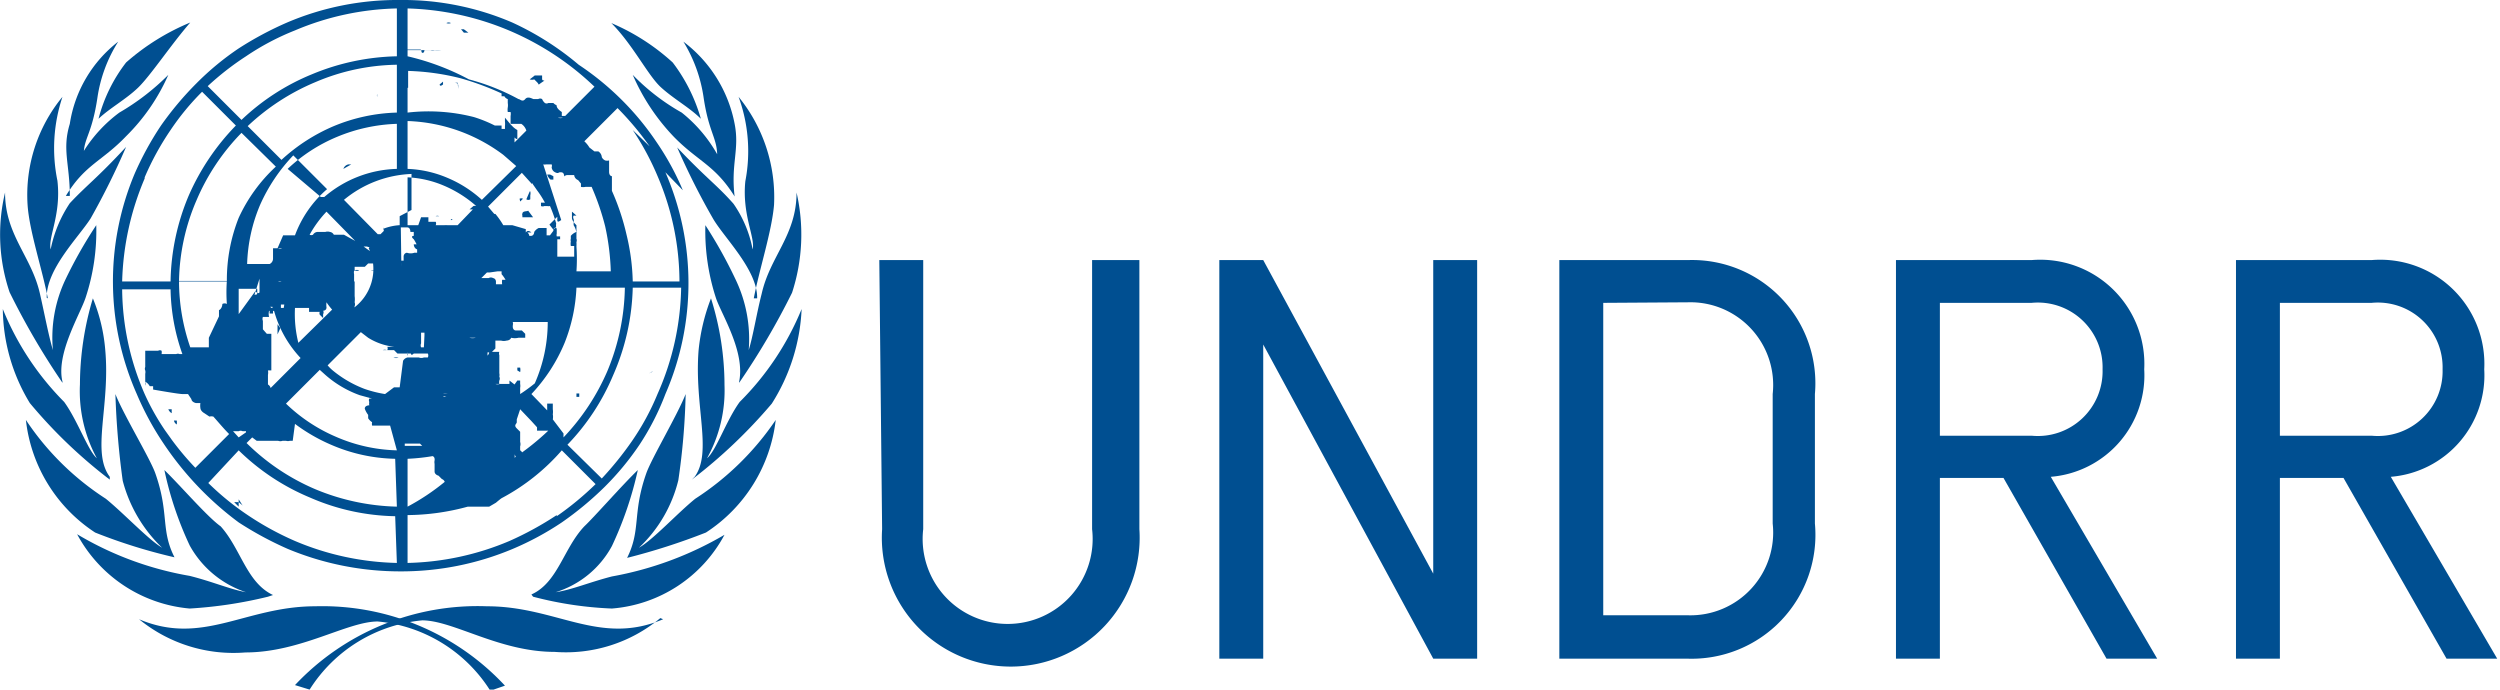 <svg xmlns="http://www.w3.org/2000/svg" xmlns:xlink="http://www.w3.org/1999/xlink" viewBox="0 0 44.41 12.25"><defs><style>.cls-1{fill:none;}.cls-2{clip-path:url(#clip-path);}.cls-3{fill:#004f91;}</style><clipPath id="clip-path" transform="translate(-3.76 0)"><rect class="cls-1" width="53.25" height="16.94"/></clipPath></defs><g id="Layer_2" data-name="Layer 2"><g id="Layer_1-2" data-name="Layer 1"><g class="cls-2"><path class="cls-3" d="M13.59,3.13s0,0,0,.06,0,0,0,0,0,0,0,0l-.05,0,0,0a.18.18,0,0,1-.06-.09s0,0,0,0h0l.05,0" transform="translate(-3.76 0)"/><polyline class="cls-3" points="9.93 3.23 9.92 3.23 9.92 3.23 9.93 3.23"/><path class="cls-3" d="M13.72,3.25a0,0,0,0,1,0,0h0l0,0s0,0,0,0,0,0,0,0" transform="translate(-3.76 0)"/><path class="cls-3" d="M13.72,3.36l0,0h0s0,0,0,0,0,0,0,0h0s0-.05,0-.06h0s0,0,0,0v0s0,0,0,0,0,0,0,0,0,0,0,0h0s0,0,0,0,0,0,0,0,0,0,0,0a0,0,0,0,1,0,0Z" transform="translate(-3.76 0)"/><path class="cls-3" d="M13.8,3.48l0,0s0,0,0,.06,0,0,0,0,0,0,0,0,0,0,0,0,0,0,0,0l0,0h0" transform="translate(-3.76 0)"/><path class="cls-3" d="M13.88,3.64s0,0,0,0h0a0,0,0,0,1,0,0s0,0,0,0Z" transform="translate(-3.76 0)"/><path class="cls-3" d="M13.9,3.7l0,0s0,0,0,0,0,0,0,0h0s0,0,0,0" transform="translate(-3.76 0)"/><path class="cls-3" d="M13.92,3.76s0,0,0,.05,0,0,0,.06S14,4,14,4s0,0,0,.09,0,0,0,.07v0s0,0,0,0,0,0,0,0,0,0,0,0,0,0,0,0a.3.3,0,0,0-.05-.16s0,0,0-.05a.11.11,0,0,0,0-.06.06.06,0,0,1,0-.06h0s0,0,0,0,0,0,0,.06,0,0,0,0,0,0,0,0,0,0,0-.06h.05" transform="translate(-3.76 0)"/><path class="cls-3" d="M14,4.38s0,0,0,0h0a0,0,0,0,1,0,0v0l0,0" transform="translate(-3.76 0)"/><path class="cls-3" d="M14,4.5v0h0s0,0,0,0h0" transform="translate(-3.76 0)"/><path class="cls-3" d="M13.73,4.86a0,0,0,0,1,0,0h0v0s0,0,0,0h0" transform="translate(-3.76 0)"/><path class="cls-3" d="M13.47,4.94h0a0,0,0,0,1,0,0,0,0,0,0,1,0,0h0Z" transform="translate(-3.76 0)"/><path class="cls-3" d="M13.5,4.93s0,0,0,0h0s0,0,0,0,0,0,0,0" transform="translate(-3.76 0)"/><path class="cls-3" d="M13.61,4.94s0,0,0,0,0,0,0,0h0v0s0,0,0,0a0,0,0,0,1,0,0h0s0,0,0,0" transform="translate(-3.76 0)"/><path class="cls-3" d="M13.69,5.48a.09.09,0,0,1,0,.07s-.07,0-.1,0a.09.09,0,0,1-.06,0s0,0,0,0l0,0s0,0,0,0l.06,0s.05,0,.07,0" transform="translate(-3.76 0)"/><path class="cls-3" d="M15.15,6s0,0,0,0L15.1,6s0,0,0,0a0,0,0,0,1,0,0h0s0,0,.06,0Z" transform="translate(-3.76 0)"/><path class="cls-3" d="M6.66,6.24v0s0,0,0,0,0,0,0,0a0,0,0,0,1,0,0h0Z" transform="translate(-3.76 0)"/><path class="cls-3" d="M6.39,6.27s0,0,0,0h0l0,0h0l0,0s0,0,0,0" transform="translate(-3.76 0)"/><path class="cls-3" d="M7.36,6.26h0v0s0,0,0,0" transform="translate(-3.76 0)"/><path class="cls-3" d="M6.33,6.32h0s0,0,0,0h0s0,0,0,0,0,0,0,0" transform="translate(-3.76 0)"/><path class="cls-3" d="M15.5,6.43s0,0,0,0h0s0,0,0,0h0" transform="translate(-3.76 0)"/><path class="cls-3" d="M6.33,6.47a0,0,0,0,1,0,0,.05.05,0,0,1,0,0s0,0,0,0,0,0,0,0a0,0,0,0,1,0,0" transform="translate(-3.76 0)"/><path class="cls-3" d="M15.45,6.51v0s0,0,0,0v0h0" transform="translate(-3.76 0)"/><path class="cls-3" d="M15.3,6.63a.08.08,0,0,1,0,0s0,.07,0,.07a0,0,0,0,1,0,0s0,0,0-.05,0,0,.06-.06h0" transform="translate(-3.76 0)"/><path class="cls-3" d="M6.31,6.65h0v0" transform="translate(-3.76 0)"/><path class="cls-3" d="M6.38,6.69s0,0,0,0l0,0h0v0s0,0,0,0,0,0,0,0" transform="translate(-3.76 0)"/><path class="cls-3" d="M6.44,6.77s0,0,0,0h0l0,0s0,0,0,0" transform="translate(-3.76 0)"/><path class="cls-3" d="M14.05,7.05v0s0,0-.05,0l0,0s0,0,0-.06a0,0,0,0,1,.05,0" transform="translate(-3.76 0)"/><path class="cls-3" d="M6.58,7.15s0,0,0,0l0,0,0,0v0l0,0a0,0,0,0,1,0,0h0s0,0,.07.08" transform="translate(-3.76 0)"/><path class="cls-3" d="M14,7.16v0a0,0,0,0,1,0,0l0,0v0l0,0a0,0,0,0,1,0,0" transform="translate(-3.76 0)"/><path class="cls-3" d="M7,7.16H7" transform="translate(-3.76 0)"/><path class="cls-3" d="M6.81,7.34s0,0,0,0a0,0,0,0,1,0,0,.14.14,0,0,1-.06-.07l0,0s0,0,.06,0" transform="translate(-3.76 0)"/><path class="cls-3" d="M6.9,7.47s0,0,0,0a.25.25,0,0,1,0,.07v0h0a.1.1,0,0,1-.05-.07s0,0,0,0l0,0s0,0,0,0" transform="translate(-3.76 0)"/><path class="cls-3" d="M8,8.87s0,0,0,.07V9h0S8,9,8,9l-.08-.08s0,0,0,0,0,0,0,0H8s0,0,.07.06" transform="translate(-3.76 0)"/><path class="cls-3" d="M6.23,11c1.13.48,1.89-.23,3.13-.23a4.43,4.43,0,0,1,3.37,1.41l-.26.09a2.66,2.66,0,0,0-2-1.23c-.54,0-1.37.55-2.35.55A2.65,2.65,0,0,1,6.23,11" transform="translate(-3.76 0)"/><path class="cls-3" d="M15.54,11c-1.13.48-1.89-.23-3.13-.23A4.45,4.45,0,0,0,9,12.17l.26.08a2.66,2.66,0,0,1,2-1.23c.55,0,1.37.56,2.35.56a2.62,2.62,0,0,0,1.88-.6" transform="translate(-3.76 0)"/><path class="cls-3" d="M8.52,10.6a7.74,7.74,0,0,1-1.39.21,2.52,2.52,0,0,1-2-1.32,5.82,5.82,0,0,0,2,.74c.4.1.72.24,1,.29a1.78,1.78,0,0,1-1-.83,6.12,6.12,0,0,1-.45-1.34c.28.27.76.83,1,1,.36.4.46,1,.93,1.22" transform="translate(-3.76 0)"/><path class="cls-3" d="M6.86,9.9a9.69,9.69,0,0,1-1.41-.44,2.75,2.75,0,0,1-1.23-2,4.87,4.87,0,0,0,1.42,1.4c.32.26.76.73,1,.87a2.54,2.54,0,0,1-.7-1.19A14.59,14.59,0,0,1,5.81,7c.14.36.62,1.15.71,1.41.25.71.09,1,.34,1.49" transform="translate(-3.76 0)"/><path class="cls-3" d="M5.71,8.52A8.73,8.73,0,0,1,4.29,7.16a3.27,3.27,0,0,1-.48-1.67A5,5,0,0,0,4.9,7.14c.24.33.42.86.58,1a2.5,2.5,0,0,1-.3-1.31,5.36,5.36,0,0,1,.23-1.53,3.07,3.07,0,0,1,.22.92c.09,1-.25,1.81.08,2.25" transform="translate(-3.76 0)"/><path class="cls-3" d="M4.87,6.8a13.09,13.09,0,0,1-.94-1.61,3.2,3.2,0,0,1-.08-1.77c0,.76.47,1.13.62,1.8.08.35.15.73.23,1a2.41,2.41,0,0,1,.23-1.27A8,8,0,0,1,5.47,4a3.78,3.78,0,0,1-.19,1.29c-.1.3-.53,1-.41,1.49" transform="translate(-3.76 0)"/><path class="cls-3" d="M4.61,5.3c-.1-.52-.33-1.2-.36-1.66a2.74,2.74,0,0,1,.62-1.92,2.87,2.87,0,0,0-.09,1.49c.07.61-.17,1-.12,1.22A2.28,2.28,0,0,1,5,3.61c.31-.33.47-.43,1-1a13.33,13.33,0,0,1-.63,1.27c-.21.33-.79.9-.78,1.41" transform="translate(-3.76 0)"/><path class="cls-3" d="M5,3.48C5,2.91,4.86,2.66,5,2.2A2.28,2.28,0,0,1,5.86.74a2.55,2.55,0,0,0-.37,1c-.09.6-.22.7-.24.94A2.5,2.5,0,0,1,5.88,2a4.22,4.22,0,0,0,.87-.67A3.52,3.52,0,0,1,6,2.42c-.43.45-.73.5-1.07,1.06" transform="translate(-3.76 0)"/><path class="cls-3" d="M7.14.4A4.07,4.07,0,0,0,6,1.11a2.77,2.77,0,0,0-.49,1c.2-.19.48-.34.7-.55S6.8.79,7.14.4" transform="translate(-3.76 0)"/><path class="cls-3" d="M13.23,10.6a6.48,6.48,0,0,0,1.4.21,2.49,2.49,0,0,0,2-1.31,6.07,6.07,0,0,1-2,.74c-.39.1-.72.24-1,.28a1.71,1.71,0,0,0,1-.82,6.38,6.38,0,0,0,.46-1.35c-.28.27-.77.83-.95,1-.37.39-.47,1-.94,1.21" transform="translate(-3.76 0)"/><path class="cls-3" d="M14.9,9.91a11.47,11.47,0,0,0,1.4-.45,2.76,2.76,0,0,0,1.24-2,5,5,0,0,1-1.43,1.4c-.31.25-.75.73-1,.87a2.44,2.44,0,0,0,.7-1.2A12.23,12.23,0,0,0,15.94,7c-.14.36-.61,1.15-.7,1.41-.25.71-.09,1-.34,1.5" transform="translate(-3.76 0)"/><path class="cls-3" d="M16.05,8.52a9.1,9.1,0,0,0,1.42-1.35A3.41,3.41,0,0,0,18,5.49a5,5,0,0,1-1.1,1.65c-.24.33-.42.87-.58,1a2.48,2.48,0,0,0,.31-1.3,5.13,5.13,0,0,0-.24-1.54,3.5,3.5,0,0,0-.22.92c-.08,1,.25,1.81-.07,2.25" transform="translate(-3.76 0)"/><path class="cls-3" d="M16.89,6.8a13,13,0,0,0,.94-1.6,3.33,3.33,0,0,0,.08-1.78c0,.76-.47,1.13-.62,1.8-.09.35-.15.74-.23,1a2.45,2.45,0,0,0-.24-1.27A8.19,8.19,0,0,0,16.29,4a3.85,3.85,0,0,0,.19,1.3c.1.29.52.95.41,1.48" transform="translate(-3.76 0)"/><path class="cls-3" d="M17.15,5.3c.1-.52.32-1.19.36-1.66a2.82,2.82,0,0,0-.63-1.92A2.81,2.81,0,0,1,17,3.22c-.06.6.18,1,.13,1.21a2.1,2.1,0,0,0-.34-.81c-.3-.34-.47-.44-1-1a12.74,12.74,0,0,0,.64,1.27c.2.34.79.91.78,1.41" transform="translate(-3.76 0)"/><path class="cls-3" d="M16.81,3.49c-.07-.58.09-.83,0-1.29A2.39,2.39,0,0,0,15.9.74a2.61,2.61,0,0,1,.36,1c.09.6.23.7.24,1A2.54,2.54,0,0,0,15.87,2,3.83,3.83,0,0,1,15,1.33a3.73,3.73,0,0,0,.73,1.1c.43.44.73.5,1.08,1.06" transform="translate(-3.76 0)"/><path class="cls-3" d="M14.62.41a3.84,3.84,0,0,1,1.09.7,3,3,0,0,1,.5,1c-.2-.2-.48-.35-.71-.56S15,.79,14.62.41" transform="translate(-3.76 0)"/><path class="cls-3" d="M6.26,6.4h0Z" transform="translate(-3.76 0)"/><path class="cls-3" d="M11.38.31s0,0,0,0h0s0,0,0,0" transform="translate(-3.76 0)"/><path class="cls-3" d="M11.77.41a.08.08,0,0,0-.08,0s0,0,0,0a.11.11,0,0,0,.08,0s0,0,0,0,0,0,0,0" transform="translate(-3.76 0)"/><path class="cls-3" d="M12,.58s.07,0,.08,0a0,0,0,0,0,0,0L12,.52s0,0-.05,0,0,0,0,0" transform="translate(-3.76 0)"/><path class="cls-3" d="M11.9.63l0,0h0s0,0,0,0l.05,0s0,0,0,0" transform="translate(-3.76 0)"/><path class="cls-3" d="M13.17,1.41a.12.12,0,0,0,.08,0s0,0,.05.05,0,.06.09,0,0,0,0-.06,0,0,0-.06,0,0,0,0,0,0,0,0-.06,0-.08,0,0,0,0,0,0,0-.05,0l0,0a.08.08,0,0,0,0,0Z" transform="translate(-3.76 0)"/><path class="cls-3" d="M11.68,1.48s0,0,0,0h0a0,0,0,0,0,0,0s0,0,0,0,0,0,0,0" transform="translate(-3.76 0)"/><path class="cls-3" d="M11.9,1.58s0-.05,0-.06,0-.05-.07-.05h0s0,0-.06,0,0,0,0,0,0,0,0,0a0,0,0,0,0,0,0s0,0,.05,0l0,0h.07" transform="translate(-3.76 0)"/><path class="cls-3" d="M11.57,1.5s0,0,0,0h0s0,0,0,0,0,.05.06,0a0,0,0,0,0,0,0s0-.05,0-.05" transform="translate(-3.76 0)"/><path class="cls-3" d="M11.64,1.63s0,0,0,0a0,0,0,0,0,0,0h0" transform="translate(-3.76 0)"/><path class="cls-3" d="M10.36,1.63s0,0,0,0a.06.06,0,0,1,0,0s0,0,0,0,0,0,0,0h0" transform="translate(-3.76 0)"/><path class="cls-3" d="M10.28,1.63s0,0,0,0,0,0,0,0a0,0,0,0,0,0,0s0,0,0,0" transform="translate(-3.76 0)"/><path class="cls-3" d="M11.66,1.64s0,0,0,0,0,0,0,0,0,0,0,0,0,0,0,0,0,0,0-.05l0,0" transform="translate(-3.76 0)"/><path class="cls-3" d="M10.46,1.67h0a.08.08,0,0,0,0,.05,0,0,0,0,0,0,0s0,0,0,0Z" transform="translate(-3.76 0)"/><path class="cls-3" d="M11.86,1.83h0s0,0,0,0h0s0,0,0,0,0,0,0,0" transform="translate(-3.76 0)"/><path class="cls-3" d="M11.93,2a0,0,0,0,0,0,0s0,0,0,0,0,0,0,0,0,0,0,0h0a.05.05,0,0,0,0,0s0,0,0,0" transform="translate(-3.76 0)"/><path class="cls-3" d="M12,2a0,0,0,0,0,0,0s0,0,0,0,0,0,0,0h0Z" transform="translate(-3.76 0)"/><path class="cls-3" d="M11.94,2l0,0s0,0,0,0,0,0,.06,0l0,0s0,0,0,0,0,0,0,0a0,0,0,0,1,0,0s0,0,0,0" transform="translate(-3.76 0)"/><path class="cls-3" d="M9.1,2h0a0,0,0,0,0,0,0s0,0,0,0h0s0,0,0,0" transform="translate(-3.76 0)"/><path class="cls-3" d="M12,2.07a.08.08,0,0,0,.06,0s0,0,0,0,0,0,0,0,0,0,0,0l0,0" transform="translate(-3.76 0)"/><path class="cls-3" d="M12.15,2.14s0,0,0,0,0,0,0,0h0l0,0h0a.07.07,0,0,0,0,.05s0,0,0,0" transform="translate(-3.76 0)"/><path class="cls-3" d="M12.18,2.18v0l0,0h0s0,0,0,0,0,0,0,0,0,0-.05,0a0,0,0,0,0,0,0v0" transform="translate(-3.76 0)"/><path class="cls-3" d="M10,2.92h0a0,0,0,0,1,0,0s0,0-.05,0A.12.12,0,0,0,9.86,3a0,0,0,0,0,0,0h0s0,0,0,0l0,0h0a0,0,0,0,0,0,0s0,0,0,0l0,0" transform="translate(-3.76 0)"/><path class="cls-3" d="M13.27,2.91s0,0,0,0,0,0,.05,0,0,0,0,0a.06.06,0,0,0-.06,0" transform="translate(-3.76 0)"/><path class="cls-3" d="M13.16,3.38h0s0,0,0,0,0,0,0,0,0,0,0,0l0,0" transform="translate(-3.76 0)"/><path class="cls-3" d="M13.22,3.42s0,0,0,0,0,0,0,0l0,0,0,0a0,0,0,0,0,0,0" transform="translate(-3.76 0)"/><path class="cls-3" d="M13.11,3.54s0,0,0,0,0,0,0,0a.06.06,0,0,0,.07,0s0,0,0-.07,0,0,0,0a.15.15,0,0,0,0-.07s0,0-.07,0a.09.09,0,0,0,0,0l0,0s0,0,0,0l.06,0" transform="translate(-3.76 0)"/><path class="cls-3" d="M13,3.58v0h0s0,0,.05-.05h0s0,0,0,0,0,0,0,0,0,0,0,0l0,0a0,0,0,0,0,0,0v0h0a.07.07,0,0,0-.06,0" transform="translate(-3.76 0)"/><path class="cls-3" d="M13.29,3.64h0a0,0,0,0,0,0,0h0a0,0,0,0,0,0,0s0,0,0,0" transform="translate(-3.76 0)"/><path class="cls-3" d="M13.14,3.62l-.05,0s0,0,0,0,0,0,0,0h0s0,0,0,0,0,0,0,0h0" transform="translate(-3.76 0)"/><path class="cls-3" d="M13.35,3.65s0,0,0,0a0,0,0,0,0,0,0s0,0,0,0h0" transform="translate(-3.76 0)"/><path class="cls-3" d="M13.14,3.74h0s0,0,0,0h0s0,0,0-.07h0s0,0,0,0,0,.05,0,.07-.09,0-.1.05,0,0,0,.07h0l0,0h.08s0,0,.06,0,0,0,0,0h0l0,0a0,0,0,0,1,0,0s0,0,.05,0l0,0s0,0,0,0" transform="translate(-3.76 0)"/><path class="cls-3" d="M11.68,3.82a0,0,0,0,0,.05,0l0,0s0,0,0,0,0,0,0,0-.05,0-.06,0,0,0,0,0,0,0,0,0" transform="translate(-3.76 0)"/><path class="cls-3" d="M11.77,3.84s0,0,0,.05,0,0,.05,0a.05.05,0,0,1,0,0h0a.1.1,0,0,0,0,0v0l0,0s0,0-.05,0,0,0,0,0,0,0,0,0h0s0,0,0,0,0,0,0,.07" transform="translate(-3.76 0)"/><path class="cls-3" d="M11.51,3.84s0,0,0,0h0s0,0,.05,0,0,0,0,0,0,0,0,0v0a.07.07,0,0,0-.06,0H11.5s0,0,0,0,0,0,0,0Z" transform="translate(-3.76 0)"/><path class="cls-3" d="M13.21,3.79s0,0,0,0a0,0,0,0,0,0,0s.05,0,.07,0,0,0,0,0,0,0,0,0h-.08" transform="translate(-3.76 0)"/><path class="cls-3" d="M11.44,3.85h0s0,0,0,0h0s0,0,0,0,0,0,0,0" transform="translate(-3.76 0)"/><path class="cls-3" d="M11,3.82v0s0,0,0,0,0,0,0,0,0,0,0,0" transform="translate(-3.76 0)"/><path class="cls-3" d="M10.68,3.82h0s0,0,0,0h0s0,0,0,0v0h0" transform="translate(-3.76 0)"/><path class="cls-3" d="M12.85,3.83h0" transform="translate(-3.76 0)"/><path class="cls-3" d="M12.74,3.88v0s0,0,0,0,0,0,0,0,0,0,0,0h0" transform="translate(-3.76 0)"/><path class="cls-3" d="M10.63,3.88s0,0,0,0a0,0,0,0,0,0,0v0h0s0,0,0,0a0,0,0,0,0,0,0" transform="translate(-3.76 0)"/><path class="cls-3" d="M11.12,3.87a0,0,0,0,0,0,0h0s0,0,0,0v0s0,0,0,0" transform="translate(-3.76 0)"/><path class="cls-3" d="M12.79,3.9l-.06,0,0,0,0,0,.09,0,0,0s0,0,0,0a0,0,0,0,0,0,0s0,0-.07,0" transform="translate(-3.76 0)"/><path class="cls-3" d="M11.6,4.09a0,0,0,0,0,0,0h0s0,0,0,0,0,0,.06-.08l.06,0,0,0s0,0,0,0h0l0,0s0,0,0,0-.06,0-.06.05,0,0,0,.08v0" transform="translate(-3.76 0)"/><path class="cls-3" d="M10.56,3.91h0s0,0,0,0h0s0,0,0,0a0,0,0,0,0,0,0" transform="translate(-3.76 0)"/><path class="cls-3" d="M11.19,3.92h0s0,0,0,0h0v0" transform="translate(-3.76 0)"/><path class="cls-3" d="M10.39,4s0,0,0,.06,0,0,0,0h0s0,0,0,0,0,0,0,0h0" transform="translate(-3.76 0)"/><path class="cls-3" d="M11.23,4.67v0s0,0,0,0,0,0,0,0l0,0" transform="translate(-3.76 0)"/><path class="cls-3" d="M11.15,4.69v0h0s0,0,0,0,0,0,0,0l0,0" transform="translate(-3.76 0)"/><path class="cls-3" d="M11.19,4.72s0,0,0,0,0,0,0,0,0,0,0,0v0h0" transform="translate(-3.76 0)"/><path class="cls-3" d="M10.42,4.81s0,0,0,0a0,0,0,0,0,0,0,.09.09,0,0,0-.07,0l0,0h0s0,0,.06,0" transform="translate(-3.76 0)"/><path class="cls-3" d="M10.52,4.92s0,0,0,0,0,0,0,0,0,0,0,0,0,0,0,0a0,0,0,0,0,0,0s0,0,0,0,0,0,0,0h0s0,0,0,0v0s0,0,0,0h0a.07.07,0,0,0,0,0s0,0,0,0h.1" transform="translate(-3.76 0)"/><path class="cls-3" d="M10.35,5s0,0,0,0v0s0,0,0,0,0,0,0,0V5h0" transform="translate(-3.76 0)"/><path class="cls-3" d="M10.41,5h0s0,0,0,0,0,0,0,0a0,0,0,0,0,0,0h0" transform="translate(-3.76 0)"/><path class="cls-3" d="M10.62,5.05s0,0,0,0,0,0,0,0,0,0,0,0h0s0,0,0,0,0,0,0,0h.07s0,0,0,0,0,0,0,0,0,0,0,0,0,0,0,0,0,0,0,0a.11.11,0,0,1,.08,0h0s0,0,.06,0v0s0,0,0-.07h0" transform="translate(-3.76 0)"/><path class="cls-3" d="M11.16,5h0V5h0s0,0,0,0" transform="translate(-3.76 0)"/><path class="cls-3" d="M11.21,5a0,0,0,0,0,0,0h0s0,0,0,0,0,0,0,0V5s0,0,0,0h0" transform="translate(-3.76 0)"/><path class="cls-3" d="M10.4,5.05l0,0,0,0s0,0,0,0v0s.05,0,.06,0h0v0a.27.27,0,0,1,0-.09" transform="translate(-3.76 0)"/><path class="cls-3" d="M11.25,5.2h0v.06s0,0,0,0,0,0,0,0,0,0,0,0l0,0s0,0,0,0" transform="translate(-3.76 0)"/><path class="cls-3" d="M11.27,5.35a.06.06,0,0,0,0,0,.13.13,0,0,0,.07,0l0,0s0,0,0,0l-.05,0s0,0,0,0l0,0" transform="translate(-3.76 0)"/><path class="cls-3" d="M11,5.49s0,0,0,0,0,0,0,0,0,0,0,0h0s0,0,0,0h0s0,0,0,0h0s0,0,0,0a.11.11,0,0,0,0,.08h0" transform="translate(-3.76 0)"/><path class="cls-3" d="M8.69,5.94s0,0,0,0,0-.06,0-.09,0,0,0-.08,0,0,0,0,0,0,0-.07h0s0,0,0,0,0,0,0,0a0,0,0,0,0,0,0s0,0,0,.06v0s0,0,.05.07h0" transform="translate(-3.76 0)"/><path class="cls-3" d="M10.71,5.8s-.06,0-.08,0a.07.07,0,0,0-.06,0l0,0s0,0,0,0l0,0s0,0,0,0,0,0,0,0,.06,0,.09,0h0a.09.09,0,0,0,0-.06s0,0,0,0" transform="translate(-3.76 0)"/><path class="cls-3" d="M8.68,6h0l0,0s0,0,0,0,0,0,0,0,0,0,0,0V6s0,0,0,0" transform="translate(-3.76 0)"/><path class="cls-3" d="M8.69,6.09s0,0,0,0h0a0,0,0,0,0,0,0h0s0,0,0,0" transform="translate(-3.76 0)"/><path class="cls-3" d="M8.75,6.13h0s0,0,0,0h0s0,0,0,0" transform="translate(-3.76 0)"/><path class="cls-3" d="M8.76,6.16a0,0,0,0,0,0,0l0,0v0h0s0,0,0,0l0,0s0,0,0,0" transform="translate(-3.76 0)"/><path class="cls-3" d="M8.69,6.28s0,0,0,0,0,0,0,0,0,0,0,0h0" transform="translate(-3.76 0)"/><path class="cls-3" d="M13,6.61h0a.19.19,0,0,0,0-.08s0,0-.05,0,0,0,0,0,0,0,0,.05" transform="translate(-3.76 0)"/><path class="cls-3" d="M11.9,6.63s0,0,0,0,0,0,0-.05h0s-.06,0-.07.06,0,0,0,0" transform="translate(-3.76 0)"/><path class="cls-3" d="M11.14,6.65h0s0,0,0,0h0s0,0,0,0" transform="translate(-3.76 0)"/><path class="cls-3" d="M11.13,6.73s0,0,0,0h0s0,0,0-.06,0,0,0,0,0,0,0,.05" transform="translate(-3.76 0)"/><path class="cls-3" d="M11.67,6.76s.07,0,.07,0,0,0-.06,0,0,0,0,0l0,0a0,0,0,0,0,0,0h.07" transform="translate(-3.76 0)"/><path class="cls-3" d="M11.27,6.79s.05,0,.07,0a.06.06,0,0,0,0,0s0,0,0,0h0l0,0s0,0,0,0" transform="translate(-3.76 0)"/><path class="cls-3" d="M13.27,7.59h0s0,0,0,0h0v0s0,0,0,0" transform="translate(-3.76 0)"/><path class="cls-3" d="M10.13,8.25h0a0,0,0,0,0,0,0l0,0h0a0,0,0,0,0,0,0s0,0,0,0" transform="translate(-3.76 0)"/><path class="cls-3" d="M10.56,8.61h0s0,0,0,0h0a0,0,0,0,0,0,0s0,0,0,0" transform="translate(-3.76 0)"/><path class="cls-3" d="M15.44,7a4.44,4.44,0,0,1-.45.83,5.86,5.86,0,0,1-.54.67l-.61-.6a4,4,0,0,0,.81-1.23A4.09,4.09,0,0,0,15,5.11h.86A4.83,4.83,0,0,1,15.44,7M13.65,9.15a5.73,5.73,0,0,1-.84.46A4.9,4.9,0,0,1,11,10V9.15A4.15,4.15,0,0,0,12.07,9h0s0,0,0,0h0s0,0,.08,0h.06l0,0,0,0h0s0,0,.05,0l.06,0s0,0,.06,0,0,0,0,0h0s0,0,0,0v0s0,0,0,0,0,0,.07,0l.12-.07s.07-.06.1-.08v0A3.74,3.74,0,0,0,13.74,8l.6.6a5.36,5.36,0,0,1-.69.57M11.43,8.1l0,0,0,0,0,0h0v0s.06,0,.05.08,0,0,0,0v0a.14.14,0,0,0,0,.06l0,0v.06l0,.08s0,0,0,0,0,.05.07.07h0s0,0,.06.06a.08.08,0,0,1,.05.05l0,0h0A4,4,0,0,1,11,9V8.15a3.59,3.59,0,0,0,.46-.05m-.2-.18h0s0,0,0,0a0,0,0,0,0,0,0c-.1,0-.21,0-.31,0V7.88h.13l.06,0h.08s0,0,0,0m-.36-1h0l0,0s0,0,0,0h-.1L10.6,7l0,0a2.11,2.11,0,0,1-.36-.09,2,2,0,0,1-.57-.33.76.76,0,0,1-.09-.09l.59-.59L10.3,6a1.1,1.1,0,0,0,.46.16s0,0,0,0h0s0,0,0,0h0s0,0,0,0,0,0,0,0h-.05s0,0,0,0,0,0,0,0h0s0,0,0,0,0,0-.05,0h0s0,0,0,0l0,0s0,0,0,0,0,0,0,0l0,0,0,0s0,0,0,0h0s0,0,0,0l0,0s0,0,.06,0l0,0s0,0,.05,0h0s0,0,0,0h0l-.05,0s0,0,0,0-.06,0-.08,0a0,0,0,0,0,0,0v0s0,0,0,0h0a.07.07,0,0,1,0,.06s0,0,0,0h-.13s0,0,0,0a.43.43,0,0,1,0,0h0v0s0,0,0,0,0,0,0,0l0,0a0,0,0,0,1,0,0v0h.05l0,0s0,0,0,0a.09.09,0,0,1,.07,0s0,0,0,0a0,0,0,0,1,0,0s0,0,0,0a0,0,0,0,1,0,0s0,0,0,0v0h0s0,0,0,0,0,0,.05,0,0,0,.08,0h0s0,0,.06.06h.09l0,0s0,0,0,0l0,0s0,0,0,0,0,0,0,0h0s0,0,0,0,0,0,0,0h0s0,0,0,0h0l0,0s0,0,0,0h.08l.07,0h0s0,0,0,0,0,0,0,0h0s0,.05.05,0l0,0h.05s0,0,0,0h0l0,0h0v0s.06,0,.08,0l.05,0s0,0,0,0,0,0,0,0v0s0,0,.07,0l0,0s0,0,0,0a.08.08,0,0,1,0,.07v0a0,0,0,0,0,0,0l-.07,0a.12.12,0,0,1-.09,0l-.08,0h0s0,0-.06,0l-.06,0s0,0,0,0l-.1,0s0,0-.06,0a.1.1,0,0,1-.09,0s0,0,0,0h0s0,0,0,0a0,0,0,0,0,0,0h-.05l-.08,0H11a.12.12,0,0,0-.08.06M10.81,8a2.88,2.88,0,0,1-1.08-.24,2.94,2.94,0,0,1-.89-.59l.6-.6.1.09a1.89,1.89,0,0,0,.61.36l.22.06,0,0s0,0,0,0l-.05,0s0,0,0,0a.07.07,0,0,0,0,.06s0,0,0,0a.14.14,0,0,0,0,.06s-.08,0-.08.06a.39.39,0,0,0,.06.11l0,.06a.23.23,0,0,0,.07.07.14.14,0,0,0,0,.06l0,0a.1.1,0,0,0,0,0l0,0,0,0h.13s0,0,0,0h.07l.12,0h0Zm0,1a4,4,0,0,1-1.45-.31,3.91,3.91,0,0,1-1.22-.82l.1-.1,0,0,.08.06s.06,0,.09,0,.07,0,.11,0l.07,0,.11,0h0a.11.11,0,0,0,.08,0h.06s0,0,0,0a.11.11,0,0,0,.07,0s0,0,.05,0a.08.08,0,0,0,0,0s0,0,0,0L9,7.53a3.14,3.14,0,0,0,.64.37,3,3,0,0,0,1.14.25Zm0,1A4.9,4.9,0,0,1,9,9.61a5.26,5.26,0,0,1-.84-.46,4.84,4.84,0,0,1-.7-.57L8,8a4,4,0,0,0,1.27.84,3.94,3.94,0,0,0,1.51.33Zm-4-2.19A4.27,4.27,0,0,1,6.33,7a4.74,4.74,0,0,1-.4-1.86h.86A3.6,3.6,0,0,0,7,6.29h0s0,0-.05,0h0l0,0a.1.1,0,0,0,0,0,.07.07,0,0,0-.06,0H6.69v0a0,0,0,0,1,0,0h0v0s0,0,0,0l-.06,0h0s0,0,0,0h0a.14.14,0,0,0,0-.06.06.06,0,0,0-.06,0s0,0,0,0,0,0,0,0a0,0,0,0,0,0,0,0,0,0,0,0,0,0s0,0,0,0h0s0,0,0,0H6.43s0,0,0,0a.06.06,0,0,1,0,0H6.28s0,0,0,0h.06a0,0,0,0,0,0,0h0v.07s0,0,0,0,0,.07,0,.1v0s0,0,0,0,0,0,0,0a0,0,0,0,0,0,0h0v0s0,0,0,0,0,0,0,0h0s0,0,0,.06l0,0h0v0s0,.05,0,.06a.07.07,0,0,0,0,.06h0a.13.13,0,0,1,0,.06s0,0,0,0h0s0,0,0,0h0s0,0,0,0h0s0,0,0,0,0,0,0,0v0l0,0V7l0,0s0,0,0,0,0,0,0,0,0,0,0,0h0s0,0,0,0a.1.1,0,0,0,0,0s0,0,0,0,0-.07,0-.1,0,0,0-.05h0a.09.09,0,0,0,0-.07s0,0,0,0,0,0,0,0,0,0,0,0h0s0,0,0,0a.2.2,0,0,1,.08.08h0l.06,0h0s0,0,0,0v0s0,0,0,0,0,0,0,0,0,.05,0,.06,0,0,0,0S6.93,7,7,7V7s0,0,0-.06,0,0,0,0l0,0S7,7,7,7v0s.07,0,.1,0a.08.08,0,0,1,0,0s0,0,0,0h0l.06.09,0,0s0,.05.08.07h.08s0,0,0,0,0,0,0,0h0a.28.28,0,0,0,0,.09s0,.05.07.09l.09.06a.15.15,0,0,1,.07,0c.09.1.18.21.28.31l-.6.6a5,5,0,0,1-.54-.67M6.33,3.15a4.92,4.92,0,0,1,.46-.84,4.5,4.5,0,0,1,.56-.68l.6.6a4.17,4.17,0,0,0-.84,1.25A4.07,4.07,0,0,0,6.79,5H5.93a5,5,0,0,1,.4-1.83M8.13,1A4.53,4.53,0,0,1,9,.54,4.9,4.9,0,0,1,10.81.15V1a4.13,4.13,0,0,0-1.51.32,4,4,0,0,0-1.25.81l-.6-.6A5,5,0,0,1,8.13,1M9.71,5.75h.12s0,0,0,0h0s0,0,0,0h0M9,5.47s0,0,0,0H9l0,0s0,0,.06,0,.05,0,.07,0h.12s0,0,0,.07a.05.05,0,0,0,0,0h0s0,0,0,0h0s0,0,0,0,0,0,0,0,0,0,0,0H9.44a.06.06,0,0,0,0,.05l.06.06s0,0,0,0,0,0,0,0h0s0,0,0-.07h0a0,0,0,0,0,0,0h0a0,0,0,0,1,0,0h0v0s0,0,0,0,0,0,0,0,0,0,0,0a0,0,0,0,1,0,0s0,0,0,0a0,0,0,0,0,0,0s0,0,0,0,0,0,0,0,0,0,0,0h0s0,0,0,0h0a.06.06,0,0,0,0-.06s.06,0,.06-.06,0,0,0,0a.32.32,0,0,1,0-.09h0l0,0h0a1.13,1.13,0,0,0,.1.13l-.6.59A2.11,2.11,0,0,1,9,5.47m-.2,0h0l-.05,0h0s0,0,0-.06,0,0,0,0,0,0,0,0l.06,0h0v0s0,0,0,0M8.13,7.68,8,7.77l-.1-.11H8a.08.08,0,0,1,.07,0l.06,0ZM9.69,2.24a3.23,3.23,0,0,0-.93.6l-.6-.6a4,4,0,0,1,1.2-.78,3.81,3.81,0,0,1,1.45-.31V2a3.13,3.13,0,0,0-1.12.24M9.52,3.5l-.06,0L8.87,3a2.9,2.9,0,0,1,.88-.57,3,3,0,0,1,1.06-.23V3a2.06,2.06,0,0,0-1.29.5M8.85,5h-.3v0a0,0,0,0,0,0,0s0,0,0,0,0,0,0,0l.08,0h.07a.07.07,0,0,1,.06,0s0,0,0,0a.07.07,0,0,1,0,.06h0s0,0,0,0m-.07-.65s0,0,.05,0l.1,0h0l0,0-.07,0s0,0,0,0h0a.07.07,0,0,1-.07,0H8.61l0,0s0,0,0,.07a.05.05,0,0,1,0,0l0,0s0,0,0,.06,0,0,0,.06,0,0,0,0v0a.09.09,0,0,0,0,0s0,.06-.06.09h0s0,0,0,0h-.4a2.91,2.91,0,0,1,.23-1.05,3.09,3.09,0,0,1,.59-.88l.6.6A2,2,0,0,0,9,4.18H8.94l0,0H8.84s0,0-.05,0,0,0,0,0M9.25,5.5h0s0,0,0,0a.05.05,0,0,1,0,0h0s0,0,0,0m.38.12s0,0,0,0h0l0,0s0,0,0,0m0,0s0,0,0,0a0,0,0,0,1,0,0l0-.05s0,0,0,0,0,0,0,0m.24-1.4-.05,0s0,0,0,0h0s0,0-.07,0,0,0,0,0h0s0,0-.06,0h0a.09.09,0,0,0-.07-.05.13.13,0,0,0-.08,0c-.05,0-.1,0-.14,0h0a.1.1,0,0,0-.08.05.07.07,0,0,1-.06,0,2,2,0,0,1,.3-.41l.51.52s0,0,0,0h0l0,0s0,0,0,0m.79-.44s0,0,0,0h0s0,0,0,0h0V4a.94.94,0,0,0-.28.06s0-.06,0-.09l0,0,0,.07a.07.07,0,0,0,0,.06s0,0,0,0,0,0-.06.06h0s0,.06,0,0,0,0,0,0,0,0-.05,0h0l-.6-.61,0,0a2,2,0,0,1,1.2-.46v.64h0s0,0,0,0,0,0,0,0l0,0a0,0,0,0,0,0,0M7.79,5H6.94a3.76,3.76,0,0,1,.31-1.44,3.88,3.88,0,0,1,.8-1.2l.61.6A2.86,2.86,0,0,0,8,3.87,3,3,0,0,0,7.79,5m-.32,1s0,.06,0,.09,0,0,0,0,0,.05,0,.08v0s0,0,0,0,0,0,0,0,0,0-.06,0h0s0,0,0,0h0s-.07,0-.11,0H7.14a3.61,3.61,0,0,1-.2-1.18h.85a2.83,2.83,0,0,0,0,.41h0a.08.08,0,0,0-.08,0s0,.08-.06.11l0,0s0,0,0,0,0,0,0,.06,0,0,0,0,0,0,0,.05l0,0v0s0,0,0,0m.72-.67s0,.08,0,.12,0,0,0,.05v0l0,0s0,0,0,0,0,0,0,.06-.06,0-.08,0L8,5.58l0,0c0-.14,0-.29,0-.45h.33v0s0,0,0,.07-.07,0-.06.07M8.57,7l0,0h0l0,0s0,0,0,0v0s0-.06,0-.09h0s0,0,0,0,0-.05-.05-.08h0s0-.05,0-.08,0-.06,0-.09a.22.22,0,0,0,0-.08,0,0,0,0,1,0,0s0,0,0,0,.05,0,.06,0,0,0,0,0h0a0,0,0,0,0,0,0s0,0,0,0,0,0,0,0h0s0,0,0,0h0v0s0,0,0,0a0,0,0,0,0,0,0s0,0,0,0l0,0v0s0,0,0,0h0v0a.05.05,0,0,0,0,0V6h0s0,0,0-.07l0,0h0s0,0-.08,0v0l0,0s0,0,0,0,0,0,0,0l-.07-.08,0,0,0,0s0,0,0,0v0s0,0,0,0,0,0,0-.07,0,0,0-.08a.09.09,0,0,1,0-.07s0,0,0,0h.11a0,0,0,0,0,0,0,0,0,0,0,1,0,0,.21.21,0,0,1,0-.11h0a.07.07,0,0,0,.06,0,.16.16,0,0,0,.07,0l0,0s0,0,0,0v0h.2v0l0,0h0s0,0,0,0v0s0,0,0,0,0,0-.05,0l0,0H8.7s0-.1-.1-.1l0,0s0,.05,0,.08,0,0,0,0v0s0,0,0,0v0a0,0,0,0,1,0,0l-.05,0s0,0,0,0,0,.05,0,.07,0,0,0,0h0a.05.05,0,0,0,0,0h.06a0,0,0,0,0,0,0s0,0,0,0v0s0,0,0,0h0l0,0,0,0h0s0,0,0,0l0,0s0-.08,0-.12a0,0,0,0,0,0,0l0,0,0,0,0,0v0s0,.05-.05,0v0h0s0,0,.05,0l0,0a2,2,0,0,0,.49.91l-.59.59h0a.05.05,0,0,0,0,0H8.56s0,0,0,0M11,6.26s0,0,0,0h0s0,0,0,0a0,0,0,0,0,0,0h0a0,0,0,0,1,0,0v0H11a.06.06,0,0,1,0,.06h0v0m.29-.15s0,0,0,0l0,0s0,0,0,0,0,0-.05,0l0,0s0,0,0,0a.09.09,0,0,1,0-.07h0l0,0h0s0,0,0,0l0,0s0,0,0,0h0s0,0,0,0,0,0,0,0l0,0V6l0,0a.06.06,0,0,0,0,0s0-.06,0-.09,0,0,0,0a0,0,0,0,1,0,0s0,0,0,0,0,0,0,0a.06.06,0,0,0,0,0s.05,0,.06,0h0s0,0,0,0l0,0s0,0,0,.05m-.42-1.92v0h.06s0,0,0,0h-.07s0,0-.07,0h0s0,0,0,0,0,0,0,0h0s0,0,.05,0,0,0,0,0,0,0,0,0,0,0,0,0,.06,0,.09,0h0s0,0,0,0l.06,0s.05,0,.05.08l0,0h.06s0,0,0,0,0,0,0,.07v0h0v0s0,0,0,0,0,0,0,0-.07,0,0,.06,0,0,0,0a.1.1,0,0,1,0,0s0,0,0,0h0a.05.05,0,0,1,0,0,.73.73,0,0,1,.05.09s0,0,0,0h0a0,0,0,0,1,0,0h0v0h0s0,0,0,0,0,0,0,0,.06,0,.08,0a.09.09,0,0,0,.07,0h0v0s0,0,0,0v0h-.2v0s0,.07.06.09a0,0,0,0,1,0,0s0,0,0,0a.07.07,0,0,1,0,0v0s0,0,0,.06,0,0,0,0h0s0,0-.05,0a.2.2,0,0,1-.13,0h0s-.05,0-.06.06l0,0s0,0,0,0a.09.09,0,0,0,0,0s0,0,0,.08l0,0s0,0,0,0,0,0,0,0h-.07a.91.91,0,0,1-.5-.15l-.14-.1h0l.06,0,0,0a.16.16,0,0,0,.12,0s.05,0,.08,0,.06,0,.08,0h0s0,0,0,0h0l.05,0v0a.05.05,0,0,0,0,0l0,0s0,0,0,0l0,0s0,0,0-.07a0,0,0,0,0,0-.06s-.05,0,0,0,0,0,0,0,0,0,0,0a.29.29,0,0,0-.13-.05h0s-.05,0-.07,0H10.5a.09.09,0,0,0-.07,0s0,0,0,0,0,0,0,0a.13.13,0,0,1,0,.06.22.22,0,0,0,0,.08l0,0s0,0,0,0,0,0,0,0h0a.15.15,0,0,0-.07,0s0,0,0,0,0,0,0,0l0,0-.05.07s0,0,0,0l0,0v0h0A.86.86,0,0,1,10,5.5h0v0l0,0h0l0,0h0v0s0,0,.06,0a.08.08,0,0,0,0,0h0s0,0,0,0a.11.11,0,0,1,0-.06.1.1,0,0,0,0-.07s0,0,0,0,0,0,0,0,0,0,0,0h0l0,0a.41.41,0,0,0,0-.11s0,0,0,0l0,0s0,0,0,0h0V5s0,0,0,0h.06s0,0,0,0l-.07,0s0,0,0,0v0s0,0,0,0,0,0,0,0l0,0a0,0,0,0,1,0,0,0,0,0,0,1,0,0v0h0s0,0,0,0H10s0,0,0,0h0s0,0-.05,0H9.78v0h0l0,0v0h0s-.05,0-.07,0,0,0,0,0,.07,0,.09,0v0s0,0,0,0v0L9.8,5l0,0H9.9s0,0,0,0h0l0,0s0,0,0,0,0,0,0,0,0,0,0,0,0,0,0,0,0,0,0,0,0,0,0,0,0,0,0,0H10a.11.11,0,0,0,0,0s0,0,0-.06,0,0,0,0a.08.08,0,0,0,0,.07h.05s0,0,0,0h0s0,0,0-.06v0l0,0s0-.05,0-.08a.13.13,0,0,1,0-.06v0h0s.06,0,.09,0,0,0,0,0a0,0,0,0,0,0,0s0,0,0,0a.06.06,0,0,0-.08,0l0,0h0s0,0,0,0l0,0,0,0h0s0-.05,0-.07,0,0,0,0h.06s.08,0,.12,0h0l.06-.06,0,0s0,0,0,0,0,0,0,0,0,0,0,0,0,0,0,0,0,0,0,0l.06,0H10.7v0l0,0h0a.06.06,0,0,1,0,0l.19,0s0,0,0,.06m.88,2.06,0,0h0s0,0,0,0,0,0,0,0v0m-.08.25a0,0,0,0,1,0,0l-.05,0h0s0,0,0,0,0,0,0,0,0,0,0,0a0,0,0,0,0,0,0s0,0,0-.06,0,0,0,0v0s0,0,0,0,0,0,0,0,0,0,0,0h0s0,0,0,0h.07l0,0s0,0,0,0a.38.38,0,0,1-.1,0l-.06,0,0,0-.07,0s0,0,0,0M11,3.15a1.86,1.86,0,0,1,.65.15,2.12,2.12,0,0,1,.57.36l0,0v0s0,0,0,0h0v0l0,0s0,0,0,0a.09.09,0,0,0-.05,0s0,0-.07.06h0l0,0s0,0,0,0,0,0,0,0l0,0s0,0,.06,0,0,0,0,0h0L11.89,4h0l0,0-.07,0-.05,0v0s0,0,0,0,0,0,0,0,0,0,0,0l0,0H11.5a.07.07,0,0,0,0-.06s0,0-.05,0l-.08,0s-.05,0-.08,0-.05,0-.07,0a0,0,0,0,1,0,0s0,0,0,0v0h0s.06,0,.09,0l.06,0s0,0,0-.08,0,0,0,0,0,0,0,0,0,0,0,0,0,0-.06,0h0s-.06,0-.07,0L11.19,4s0,0,0,0h0L11,4Zm0-1a3,3,0,0,1,1.7.6l.23.2-.61.6a2.12,2.12,0,0,0-.61-.39A2,2,0,0,0,11,3Zm1.43.21h.12s0,0,.05,0h0s0,0,0,0,0,0,0,0,0,0,0,0,0,0,0,0a.05.05,0,0,0,0,0h0a2.32,2.32,0,0,0-.31-.19h0s0,0,0,0M11,1.56h0l0,0s.06,0,.07,0,0,0,0,0h0s0,0-.06,0h0v-.3a4.25,4.25,0,0,1,.93.13,4.93,4.93,0,0,1,.73.27l0,0s0,0,0,.05h0s0,0,0,0a.05.05,0,0,0,0,0h0a0,0,0,0,1,0,0s0,0,0,0l.05,0a.1.1,0,0,0,.06.05s0,.05,0,.07a.24.24,0,0,1,0,.08.24.24,0,0,0,0,.08s0,0,.05,0l0,0s0,0,0,0a.17.17,0,0,1,0,.07.06.06,0,0,0,0,0s0,0,0,.06,0,0,0,0,0,0,0,0,0,.06,0,.08,0,0,0,0,.07,0,.09,0l0,0s.07,0,.1,0l0,0a.22.22,0,0,1,.09.12v0h0l-.21.21h0l0,0s0,0,0-.06,0,0,.05,0,0,0,0,0a0,0,0,0,0,0,0,0,0,0,0,0,0,0,0,0,0,0,1,0,0h0l0-.07v0h0s0,0,0,0,0-.06,0-.08,0,0-.07-.06h0s0,0,0,0,0,0-.05-.05l0,0s0,0-.05-.06l0,0s0,0-.05-.06,0,0,0,0l0,0s0,.05,0,.07a.35.35,0,0,1,0,.08s0,0,0,.05h-.06s0,0,0-.06l0,0h0v0s0,0,0,0,0,0,0,0a0,0,0,0,0,0,0s0,0,0,0,0,0,0,0h-.06s0,0-.06,0,0,0,0,0,0,0,0,0a0,0,0,0,0,0,0s0,0,0,0v0a2.39,2.39,0,0,0-.37-.15A3.25,3.25,0,0,0,11,2Zm0-.68h.09s.06,0,.08,0a0,0,0,0,0,0,0s0,0,.05,0,0,.06.06.06h0s0,0,.07,0a0,0,0,0,0,0,0s0,0-.05,0,0,0,0-.05,0,0,0,0,0,0,0,0,0,0,0,0,0,0,0,0h0s0,0,0,0,0,0,0,0,.06,0,.1,0a.16.16,0,0,0,.09,0,.35.35,0,0,0,.11,0h.13l0,0s0,0,0,0a0,0,0,0,0,0,0h.09s0,0,0,0,0,0,0,0h-.08l-.07,0h-.07s0,0,0,0a.24.24,0,0,1-.12,0s0,0-.06,0,0,0-.05,0,0,0,0,0,0,0,0,0v0s0,0,0,0-.08,0-.12,0,0,0,0,0H11l0,0V.15A5,5,0,0,1,13.65,1a5,5,0,0,1,.67.54l-.52.52h0a0,0,0,0,0,0,0s0,0,0,0-.05,0-.06,0,0,0,0,0,0,0,0-.07,0,0,0,0-.08-.05-.09-.1,0,0-.06-.06l-.09,0a.06.06,0,0,1-.06,0,.18.18,0,0,1-.05-.07.07.07,0,0,0-.07,0s-.06,0-.08,0-.1-.06-.15,0-.09,0-.12,0,0,0,0,0h0a3.94,3.94,0,0,0-.88-.35A4.44,4.44,0,0,0,11,1Zm2.21,2.37s0,0,0,0a.05.05,0,0,0,0,0,0,0,0,0,1,0,0h0l.09.13a1.64,1.64,0,0,1,.14.22s-.07,0-.07,0,0,0,0,.06,0,0,0,0a0,0,0,0,0,0,0l0,0a.07.07,0,0,0,.06,0l.05,0a.12.12,0,0,0,.05,0l0,0a2.33,2.33,0,0,1,.11.31s0,0,0,0a.25.25,0,0,0,0,.07s-.05,0-.05.06l0,0,0,0-.06.08h-.06s0,0,0,0,0,0,0-.06,0,0,0-.07a.05.05,0,0,0,0,0,0,0,0,0,1,0,0s0,0,0,0,0,0,0,0h0s0,0-.05,0,0,0,0,0l-.09,0h0a.19.19,0,0,0-.08.07l0,0s0,.07-.06.07,0,0-.06-.06,0,0,0,0h0l0,0h0v0h0s0,0,0,0,.05,0,.07,0h0v0s-.06-.06-.1,0,0,0,0,0,0,0,0,0,0,0,0,0,0,0,0-.06,0,0,0,0L12.86,4l-.09,0H12.7l0,0a1.43,1.43,0,0,0-.14-.2h.06s0,0,0,0-.06,0-.08,0v0l-.11-.13.6-.6.18.2m.49-1.18.06,0a0,0,0,0,0,0,0s0,0,0,0a.12.12,0,0,1-.09,0s0,0,0,0m-.26.83a.1.1,0,0,0,.05,0s0,0,0,0v0h.1a.07.07,0,0,1,0,.05s0,.06.06.09.06,0,.09,0,.06,0,.07.05,0,0,.06,0h0s0,0,.06,0,0,0,.06,0l0,0s0,0,0,0,0,.06.07.09,0,0,0,0,0,0,.05.06l0,0s0,.05,0,.06a.21.21,0,0,0,.08,0l.06,0,.05,0,0,0a4.45,4.45,0,0,1,.24.7,4.27,4.27,0,0,1,.1.8H14a3.13,3.13,0,0,0,0-.44h0a.59.59,0,0,0,0-.08.08.08,0,0,0,0-.06s0,0,0-.07,0,0,0-.05,0,0,0,0a.23.23,0,0,0-.1.07s0,0,0,0v0a0,0,0,0,1,0,0s0,0,0,.05l0,0s0,0,0,0v0h0a.09.09,0,0,0,0,.05l0,0a.21.21,0,0,0,0,.08s0,0,0,0,0,0,0,0h.06c0,.06,0,.13,0,.19h-.6V5l0,0,.06,0s.07,0,.07-.06a.11.11,0,0,1,0-.08s0,0,0,0h.1s.07,0,.11,0,0,0,0,0,0,0,0,0a.21.21,0,0,0,0-.06.14.14,0,0,0,.08-.09.43.43,0,0,0,0-.07v0s0,0,0,0v0h0l0,0a0,0,0,0,1,0-.06s0,0,0,0a0,0,0,0,0,0,0l-.06,0s0,0,0,0v0h0s0,0,0,0,0,0,0,0h-.06s0,0,0-.07,0,0,0,0l0,0s0,0,0-.05h0s0,0,0-.06a0,0,0,0,0,0,0s0-.06,0-.09h0s0,0,0,0l0-.06s0,0,0,0,0,0,.05,0,0,0,0,0a0,0,0,0,0,0,0l0,0h0s0,0,0,0,0,0,0-.05,0,0,0,0,0,0,0,0,0,0-.06,0,0,0,0,0a.1.1,0,0,1,0-.05s0,0,0-.07-.06,0-.06,0l-.07-.09s0,0,0,0h0s0,0,0,0a0,0,0,0,0,0,0s0,0,0,0,0,0,0,0h0l.14-.14v0s0,0,0,.06.06,0,.07,0,0,0,0,0h0m-1.13.91s0,0,0,0h0l0,0,0,0s0,0,0,0,0,0,.07,0h0l0,.05h0v0l0,0h0a.61.61,0,0,1,.07.1h0l0,0a0,0,0,0,0,0,0v0l-.06,0s0,0,0,0a.43.43,0,0,1,0,0,.3.3,0,0,0,0,.08h0l-.05,0s0,0-.06,0h0s0,0,0,0h0a0,0,0,0,0,0,0s0,0,0-.05l0,0,0,0s0,0,0,0a.08.08,0,0,0,0,0s0-.05-.05-.06h0a.08.08,0,0,0-.08,0l0,0s0,0-.07,0h-.06a.08.08,0,0,1,0,0l.1-.1h0s0,0,.05,0,0,0,0,0,0,0,0,0M12.05,6h0s0,0,.05,0h0s0,0,.06,0,0,0,.05,0,0,0,0,0,0,0,0,0,0,0,0,0,0,0,0,0a.21.21,0,0,1-.11,0s0,0,0,0h0l0,0S12,6,12,6s0,0,0,0h0l0,0s0,0,0,0m.81.76,0,.06s0,0,0,0,0,0,0,0,0,0,0,0l0,0s-.06,0-.09,0l-.08,0a.11.11,0,0,1-.08,0l0,0s0,0-.07,0l-.07,0s-.06,0-.08,0h-.06l-.06,0s-.05,0-.06,0H12v0H12s0,0,0,0,0,0,0,0,0,0,0,0l0,0v0l0,0,.11,0,.09,0s.08,0,.12,0h.07l.06,0s0,0,.08,0l.1,0h0s0,0,0,0v0s0,0,0,0l0,0a.13.13,0,0,1,0-.06l0,0h0a.08.08,0,0,0,0-.07.13.13,0,0,0,0-.06l0,0s0,0,0,0h0s0-.05,0-.07V6.31s0,0,0,0a.09.09,0,0,1,0-.06s0,0,0,0,0,0-.06,0l-.07,0-.05,0s0,0,0,0v0a.09.09,0,0,1-.05.08s0,0-.06,0,0,0,0,0-.08,0-.1,0l0,0s0,0,0,0,0,0,.05,0h.07l.06,0s0,0,0-.07h0l0,0,.07,0s0,0,.07-.07,0,0,0,0,0,0,0-.05h0s0,0,0,0,0,0,0-.08,0,0,0-.06,0,0,0,0h0s0,0,0,0,0,0,0,.05v0h.1s0,0,0,0v0a0,0,0,0,1,0,0h0a.18.18,0,0,0,.1,0s.06,0,.08-.05a.28.28,0,0,0,.13,0l.12,0v0s0,0,0-.07v0h0l-.06-.06-.05,0s0,0-.06,0a.05.05,0,0,1,0,0s0,0,0,0-.06,0-.05-.09,0,0,0-.06,0,0,0,0l0,0h0s0,0,0,0v0h.62a2.7,2.7,0,0,1-.23,1.09A2.78,2.78,0,0,1,13,7a0,0,0,0,0,0,0V6.89h0a.19.19,0,0,0,0-.07s0,0,0-.06l0,0h-.05l-.05.07v0M13,8.27s0,0,0,0a.07.07,0,0,0,0-.05,0,0,0,0,0,0-.05v0A.1.1,0,0,0,13,8s0,0,0-.07a.14.14,0,0,0,0-.08s0,0,0,0,0,0,0-.05l0,0s0,0,0-.06,0,0,0-.07l0,0,0,0H13s0,0-.06-.06,0-.08,0-.11,0,0,0-.05v0L13,7.27l.2.21h0s0,0,0,0l0,0,0,0v0l.1.11h0v0s0,0,0,0,0,0,0,.06a.06.06,0,0,1,0,0l0,0s0,0,.05,0h.1l.05,0a4.51,4.51,0,0,1-.6.48v0a.13.13,0,0,0,0-.06m.68-.62a.24.24,0,0,0,0-.09.29.29,0,0,0,0-.09s0-.08,0-.1,0,0,0,0a0,0,0,0,0,0,0l0,0-.1,0a0,0,0,0,0,0,0s0,0,0,0,0,.08,0,.12h0l-.28-.29a3,3,0,0,0,.59-.91A3,3,0,0,0,14,5.11h.86a4,4,0,0,1-.31,1.48,4,4,0,0,1-.78,1.18l0,0h0s0,0,0-.07M15,2.31a4.87,4.87,0,0,1,.45.84A4.77,4.77,0,0,1,15.83,5H15a3.85,3.85,0,0,0-.11-.83,4.2,4.2,0,0,0-.26-.78s0,0,0,0,0,0,0-.05,0-.06,0-.09v0s0,0,0-.07,0,0,0-.05a.08.08,0,0,1,0,0s-.05,0-.05-.08,0-.05,0-.08,0,0,0-.05,0-.06,0-.07a.13.13,0,0,1-.07,0s0,0,0,0a.12.12,0,0,1-.06-.06s0-.06-.06-.1l-.07,0-.09-.07a.48.48,0,0,0-.09-.11v0l.59-.59a5.27,5.27,0,0,1,.57.68m.59.78a4.79,4.79,0,0,0-.47-.86,4.94,4.94,0,0,0-.62-.75,5,5,0,0,0-.76-.62A5.14,5.14,0,0,0,12.86.4a4.92,4.92,0,0,0-2-.4,5,5,0,0,0-2,.4A6,6,0,0,0,8,.86a4.94,4.94,0,0,0-.75.62,5.69,5.69,0,0,0-.63.75,5.51,5.51,0,0,0-.47.86A4.94,4.94,0,0,0,6.19,7a5.18,5.18,0,0,0,.47.87A5.65,5.65,0,0,0,8,9.28a6.1,6.1,0,0,0,.87.47,5.19,5.19,0,0,0,2,.4,5.1,5.1,0,0,0,2-.4,5.18,5.18,0,0,0,.87-.47,5.78,5.78,0,0,0,.76-.63,4.94,4.94,0,0,0,.62-.75A4.55,4.55,0,0,0,15.58,7a4.94,4.94,0,0,0,0-3.94" transform="translate(-3.76 0)"/><path class="cls-3" d="M19.38,4.62h.78V9.4a1.51,1.51,0,1,0,3,0V4.62H24V9.4a2.29,2.29,0,1,1-4.57,0Z" transform="translate(-3.76 0)"/><polygon class="cls-3" points="26.24 11.7 25.46 11.7 22.44 6.12 22.44 11.7 21.66 11.7 21.66 4.62 22.44 4.62 25.46 10.19 25.46 4.62 26.24 4.62 26.24 11.7"/><path class="cls-3" d="M32.24,5.38v5.55h1.51a1.47,1.47,0,0,0,1.5-1.63V7a1.47,1.47,0,0,0-1.5-1.63Zm1.51-.76A2.19,2.19,0,0,1,36,7V9.3a2.2,2.2,0,0,1-2.28,2.4H31.46V4.62Z" transform="translate(-3.76 0)"/><path class="cls-3" d="M45.89,5.38H44.26V7.74h1.63a1.15,1.15,0,0,0,1.26-1.18,1.15,1.15,0,0,0-1.26-1.18M44.26,8.49V11.7h-.78V4.62h2.41a1.85,1.85,0,0,1,2,1.94,1.81,1.81,0,0,1-1.66,1.91l1.89,3.23h-.9L45.39,8.49Z" transform="translate(-3.76 0)"/><path class="cls-3" d="M39.85,5.38H38.22V7.74h1.63a1.15,1.15,0,0,0,1.26-1.18,1.15,1.15,0,0,0-1.26-1.18M38.22,8.49V11.7h-.78V4.62h2.41a1.85,1.85,0,0,1,2,1.94,1.81,1.81,0,0,1-1.66,1.91l1.89,3.23h-.9L39.35,8.49Z" transform="translate(-3.76 0)"/></g></g></g></svg>